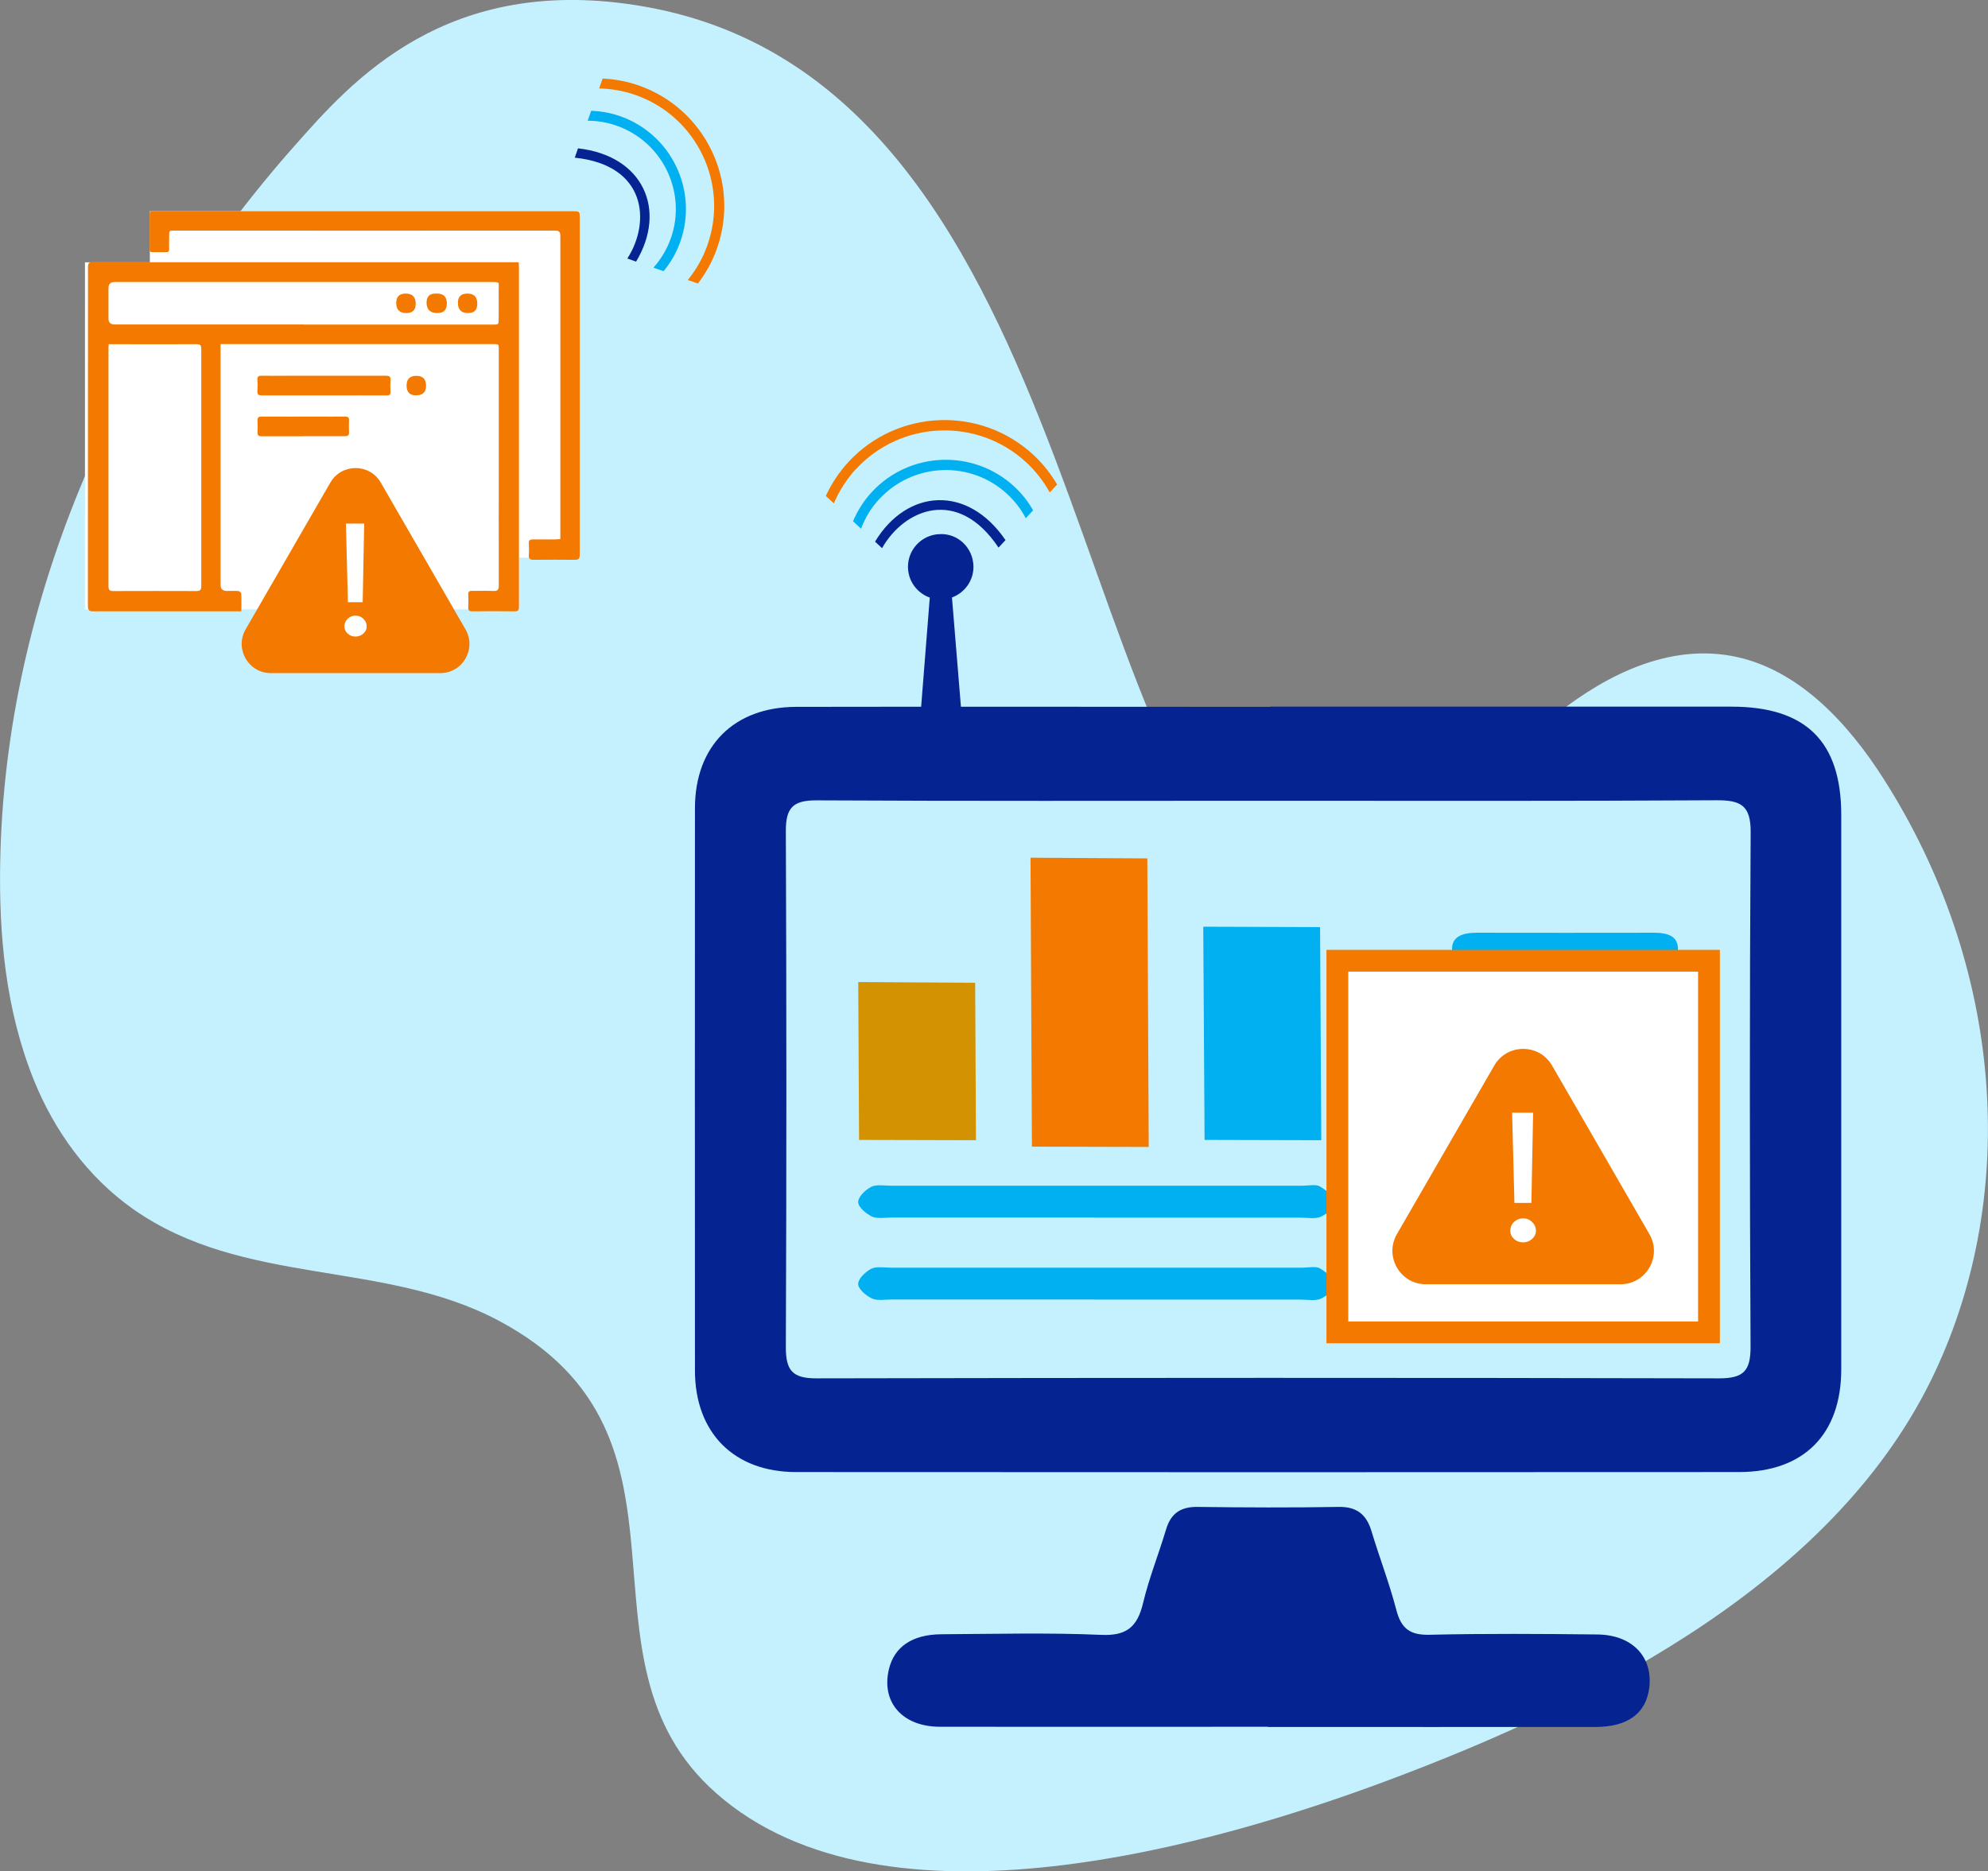 <?xml version="1.0" encoding="UTF-8"?><svg id="b" xmlns="http://www.w3.org/2000/svg" viewBox="0 0 197.93 186.33"><rect x="0" y="0" width="197.93" height="186.33" fill="#808080" stroke="none"/><defs><style>.d{fill:#f37900;}.e{fill:#c5f1ff;}.f,.g{fill:#fff;}.h{fill:#d39202;}.i{fill:#062491;}.j{fill:#00b0f0;}.g{stroke:#f37900;stroke-miterlimit:10;stroke-width:2.17px;}</style></defs><g id="c"><path class="e" d="M.02,85.86C.49,59.43,12.09,33.96,29.37,14.47c5.52-6.22,15.04-17.29,34.81-13.81,45.28,7.95,41.74,81.96,66.19,91.14,10.11,3.79,15.81-13.5,23.9-20.13,4.54-3.73,11.1-7.65,18.13-6.36,6.63,1.21,11.63,6.76,15.08,12.15,12.02,18.77,13.56,41.32,5.15,59.19-9.54,20.29-32.67,32.52-54.77,40.74-16.36,6.08-49.7,16.04-66.56,1.15-15.3-13.51.15-35.48-21.68-47.06-11.46-6.08-25.38-3.37-36.36-11.09-4.63-3.26-7.88-7.92-9.84-12.73C.53,100.56-.11,93.02.02,85.86Z"/><path class="i" d="M99.41,54.53l.7-.75c-3.76-5.53-9.79-5.13-12.99.15l.7.65c2.18-3.87,7.52-6.17,11.6-.05Z"/><path class="j" d="M87.56,49.68c3.38-3.64,9.09-3.86,12.73-.48.75.69,1.37,1.5,1.84,2.4l.73-.79c-.5-.87-1.12-1.67-1.87-2.36-4.06-3.76-10.42-3.52-14.18.53-.8.87-1.43,1.85-1.88,2.92l.8.74c.41-1.1,1.02-2.1,1.83-2.97Z"/><path class="d" d="M85.24,46.69c4.5-4.85,12.1-5.14,16.95-.64.94.87,1.71,1.88,2.33,2.98l.73-.79c-.64-1.08-1.42-2.08-2.36-2.95-5.26-4.88-13.52-4.57-18.4.69-.94,1.02-1.7,2.16-2.27,3.4l.8.74c.54-1.26,1.28-2.42,2.22-3.45Z"/><path class="i" d="M96.92,56.37c-.04-1.8-1.51-3.26-3.33-3.19-1.8.04-3.23,1.53-3.19,3.33.02.87.38,1.68,1.01,2.28.34.32.73.56,1.16.71l-1.82,23.03c-.07.94.29,1.83.99,2.46.55.49,1.24.75,1.96.75.2,0,.4-.02.61-.06,1.47-.3,2.49-1.66,2.36-3.15l-1.89-23.04c1.27-.47,2.17-1.69,2.14-3.12Z"/><path class="i" d="M126.22,171.93c-10.88,0-21.75.02-32.63,0-3.73,0-5.85-2.42-5.1-5.68.52-2.26,2.31-3.51,5.23-3.53,5.31-.03,10.62-.17,15.91.06,2.58.12,3.62-.83,4.18-3.18.59-2.48,1.56-4.88,2.29-7.33.48-1.59,1.45-2.25,3.12-2.23,4.69.06,9.37.08,14.06,0,1.82-.03,2.77.76,3.27,2.42.79,2.62,1.78,5.18,2.47,7.83.48,1.85,1.35,2.53,3.31,2.48,5.57-.13,11.14-.09,16.71-.03,3.46.04,5.52,2.21,5.17,5.27-.3,2.56-2.12,3.94-5.36,3.94-10.88.01-21.75,0-32.63,0h0Z"/><path class="i" d="M126.5,70.36c15.3,0,30.59,0,45.89,0,7.42,0,10.93,3.47,10.93,10.8,0,18.39,0,36.78,0,55.17,0,6.46-3.71,10.23-10.16,10.24-31.3.02-62.6.02-93.9,0-6.2,0-10.07-3.93-10.07-10.12-.01-18.66-.01-37.31,0-55.97,0-6.19,3.88-10.09,10.09-10.1,15.74-.03,31.48,0,47.21,0Z"/><path class="e" d="M126.36,79.73c-15.03,0-30.05.04-45.07-.04-2.32-.01-3.06.73-3.05,3.05.07,17.15.07,34.29,0,51.44,0,2.3.7,3.06,3.03,3.06,29.96-.06,59.92-.07,89.89,0,2.49,0,3.14-.79,3.13-3.19-.09-17.06-.1-34.12.01-51.17.02-2.67-.96-3.21-3.39-3.2-14.85.09-29.7.05-44.54.05h0Z"/><path class="j" d="M108.91,129.39c-6.7,0-13.39,0-20.09,0-.68,0-1.48.14-2-.1-.62-.3-1.37-.94-1.38-1.44,0-.52.69-1.2,1.3-1.52.49-.26,1.32-.11,1.99-.11,13.64,0,27.29,0,40.94,0,.59,0,1.35-.17,1.74.07.66.39,1.42,1.02,1.5,1.6.06.44-.78,1.13-1.42,1.42-.52.24-1.32.09-2,.09-6.86,0-13.73,0-20.59,0h0Z"/><path class="j" d="M155.75,129.39c-2.88,0-5.76,0-8.64,0-1.29,0-2.5-.16-2.54-1.47-.05-1.38,1.11-1.72,2.56-1.71,5.84.01,11.69.01,17.53,0,1.36,0,2.39.32,2.4,1.6.01,1.32-1.1,1.58-2.42,1.58-2.96,0-5.93,0-8.89,0h0Z"/><path class="j" d="M108.91,121.23c-6.7,0-13.39,0-20.09,0-.68,0-1.48.14-2-.1-.62-.3-1.37-.94-1.38-1.44,0-.52.69-1.2,1.3-1.52.49-.26,1.32-.11,1.99-.11,13.64,0,27.29,0,40.94,0,.59,0,1.35-.17,1.74.07.66.39,1.42,1.02,1.5,1.6.06.44-.78,1.13-1.42,1.42-.52.24-1.32.09-2,.09-6.86,0-13.73,0-20.59,0h0Z"/><path class="j" d="M155.75,121.23c-2.88,0-5.76,0-8.64,0-1.29,0-2.5-.16-2.54-1.47-.05-1.38,1.11-1.72,2.56-1.71,5.84.01,11.69.01,17.53,0,1.36,0,2.39.32,2.4,1.6.01,1.32-1.1,1.58-2.42,1.58-2.96,0-5.93,0-8.89,0h0Z"/><path class="j" d="M155.75,112.96c-2.88,0-5.76,0-8.64,0-1.29,0-2.5-.16-2.54-1.47-.05-1.38,1.11-1.72,2.56-1.71,5.84.01,11.69.01,17.53,0,1.36,0,2.39.32,2.4,1.6.01,1.32-1.1,1.58-2.42,1.58-2.96,0-5.93,0-8.89,0h0Z"/><path class="j" d="M155.75,104.8c-2.88,0-5.76,0-8.64,0-1.29,0-2.5-.16-2.54-1.47-.05-1.38,1.11-1.72,2.56-1.71,5.84.01,11.69.01,17.53,0,1.36,0,2.39.32,2.4,1.6.01,1.32-1.1,1.58-2.42,1.58-2.96,0-5.93,0-8.89,0h0Z"/><path class="j" d="M155.75,96.05c-2.88,0-5.76,0-8.64,0-1.29,0-2.5-.16-2.54-1.47-.05-1.38,1.11-1.72,2.56-1.71,5.84.01,11.69.01,17.53,0,1.36,0,2.39.32,2.4,1.6.01,1.32-1.1,1.58-2.42,1.58-2.96,0-5.93,0-8.89,0h0Z"/><polygon class="j" points="131.43 92.31 131.55 113.53 119.93 113.5 119.8 92.27 131.43 92.31"/><polygon class="h" points="85.45 97.78 97.09 97.85 97.17 113.53 85.53 113.5 85.45 97.78"/><polyline class="d" points="102.74 114.17 102.6 85.4 114.23 85.47 114.37 114.2"/><path class="i" d="M57.22,15.71l.33-.94c6.49.73,8.88,6.12,5.78,11.28l-.87-.31c2.35-3.65,1.9-9.3-5.23-10.04Z"/><path class="j" d="M66.79,23.73c1.61-4.57-.81-9.6-5.38-11.21-.94-.33-1.92-.5-2.9-.5l.35-.99c.98.04,1.95.21,2.89.54,5.09,1.79,7.78,7.39,5.99,12.48-.38,1.09-.95,2.07-1.67,2.95l-1.01-.35c.76-.86,1.35-1.84,1.73-2.93Z"/><path class="d" d="M70.44,24.38c2.14-6.09-1.07-12.78-7.16-14.92-1.18-.41-2.4-.63-3.63-.65l.35-.99c1.23.06,2.44.28,3.62.7,6.61,2.32,10.1,9.59,7.77,16.2-.45,1.28-1.09,2.45-1.9,3.51l-1.01-.35c.84-1.04,1.51-2.2,1.96-3.49Z"/><polygon class="f" points="57.69 21.03 14.92 21.03 14.92 26.12 8.46 26.12 8.46 60.67 51.67 60.67 51.67 55.53 57.69 55.53 57.69 21.03"/><path class="d" d="M24.02,60.87h-.48c-4.75,0-9.5,0-14.25,0-.41,0-.54-.11-.54-.53.01-9.86,0-19.72.01-29.58,0-1.4.01-2.79,0-4.19,0-.35.1-.47.46-.46,13.99,0,27.99,0,41.98,0h.44c.01.17.03.33.03.48,0,11.27,0,22.54,0,33.82,0,.35-.08.47-.45.46-1.4-.02-2.79-.02-4.19,0-.33,0-.43-.1-.41-.42.02-.42.02-.84,0-1.25-.01-.29.1-.38.38-.37.71.01,1.41-.02,2.12.01.41.02.54-.1.54-.53-.01-4.35,0-8.69,0-13.04,0-3.48,0-6.97,0-10.45,0-.56,0-.56-.57-.56-8.87,0-17.74,0-26.6,0h-.53v.55c0,7.8,0,15.6,0,23.41,0,.41.2.62.61.62.39,0,.78-.02,1.17.01.1,0,.27.16.28.26.03.56.01,1.12.01,1.76h0ZM10.82,34.27c-.01.19-.02.31-.02.44,0,7.89,0,15.77,0,23.66,0,.39.14.49.5.48,2.75-.01,5.5-.01,8.25,0,.38,0,.49-.12.49-.49,0-7.87,0-15.74,0-23.61,0-.38-.11-.48-.48-.48-2.76.02-5.53,0-8.29,0-.13,0-.25,0-.43,0ZM30.23,32.32h0c3.04,0,6.07,0,9.11,0,3.24,0,6.48,0,9.72,0,.59,0,.59,0,.59-.6,0-.94.01-1.87,0-2.81-.01-.84.2-.83-.83-.83-9.08,0-18.16,0-27.25,0-3.38,0-6.76,0-10.15,0-.42,0-.62.21-.62.64,0,.99,0,1.99,0,2.98,0,.41.2.61.61.61,6.28,0,12.55,0,18.83,0h0Z"/><path class="d" d="M55.79,53.68v-.58c0-9.86,0-19.72,0-29.58,0-.43-.1-.56-.55-.56-12.54.01-25.08,0-37.61,0-.89,0-.77-.07-.79.79,0,.35-.01.69,0,1.04.01.25-.09.33-.33.32-.43-.01-.86,0-1.3,0-.21,0-.32-.06-.31-.29,0-1.17,0-2.33,0-3.5,0-.36.24-.29.45-.29,2.33,0,4.66,0,7,0,11.57,0,23.15,0,34.72,0,.64,0,.65,0,.65.66,0,9.36,0,18.71,0,28.07,0,1.83,0,3.66,0,5.48,0,.38-.11.5-.49.5-1.37-.02-2.73-.01-4.1,0-.34,0-.51-.08-.48-.46.03-.39.02-.78,0-1.17-.02-.31.11-.4.4-.4.72,0,1.44,0,2.16,0,.17,0,.34-.02.56-.04h0Z"/><path class="d" d="M32.21,39.37c-2.04,0-4.09,0-6.13,0-.37,0-.48-.11-.45-.46.03-.36.03-.72,0-1.08-.02-.32.09-.43.41-.42,1.12.02,2.24,0,3.37,0,3.01,0,6.01,0,9.02,0,.37,0,.48.12.45.47-.03.36-.03.72,0,1.08.02.33-.09.42-.41.41-1.83-.01-3.65,0-5.48,0-.26,0-.52,0-.78,0Z"/><path class="d" d="M30.19,43.44c-1.38,0-2.76,0-4.14,0-.32,0-.43-.1-.41-.42.02-.37.02-.75,0-1.12-.02-.32.09-.42.41-.42,1.84.01,3.68,0,5.52,0,.94,0,1.87.01,2.81,0,.28,0,.38.09.37.37-.02.39-.02.78,0,1.16.02.32-.09.42-.42.42-1.38-.01-2.76,0-4.14,0h0s0,0,0,0Z"/><path class="d" d="M41.45,39.37c-.64,0-.97-.32-.97-.97,0-.65.32-.98.96-.98.66,0,.98.33.98.99,0,.63-.33.95-.98.95Z"/><path class="d" d="M43.51,29.23c.65,0,.98.33.98.99,0,.63-.31.95-.95.95-.71,0-1.07-.35-1.07-1.04,0-.6.3-.9.9-.9h.13Z"/><path class="d" d="M39.45,30.17c0-.63.31-.94.94-.94.67,0,1,.34,1,1.02,0,.61-.31.92-.92.92-.68,0-1.02-.33-1.02-1Z"/><path class="d" d="M45.59,30.16c0-.62.31-.92.92-.93.68,0,1.01.33,1.01,1.01,0,.63-.31.94-.92.93-.67,0-1.01-.34-1.01-1.02h0Z"/><path class="d" d="M32.89,48.05l-8.44,14.62c-1.11,1.93.28,4.35,2.51,4.35h16.88c2.23,0,3.62-2.41,2.51-4.35l-8.44-14.62c-1.11-1.93-3.9-1.93-5.02,0Z"/><path class="f" d="M35.4,63.38c-.31,0-.57-.1-.79-.3s-.32-.44-.32-.72.11-.54.32-.75c.22-.21.48-.31.79-.31s.56.1.78.31c.22.21.33.46.33.75s-.11.52-.33.72c-.22.2-.48.3-.78.3ZM36.26,52.13l-.15,7.83h-1.47l-.2-7.83h1.82Z"/><rect class="g" x="133.15" y="95.66" width="37" height="37"/><path class="d" d="M148.77,106.1l-9.69,16.78c-1.28,2.22.32,4.99,2.88,4.99h19.38c2.56,0,4.16-2.77,2.88-4.99l-9.69-16.78c-1.28-2.22-4.48-2.22-5.76,0Z"/><path class="f" d="M151.65,123.7c-.36,0-.66-.11-.91-.34s-.37-.5-.37-.83.12-.62.37-.86c.25-.24.55-.36.91-.36s.64.12.89.36c.25.24.38.52.38.86s-.13.6-.38.83c-.25.23-.55.34-.89.34ZM152.64,110.79l-.17,8.98h-1.69l-.23-8.98h2.09Z"/></g></svg>